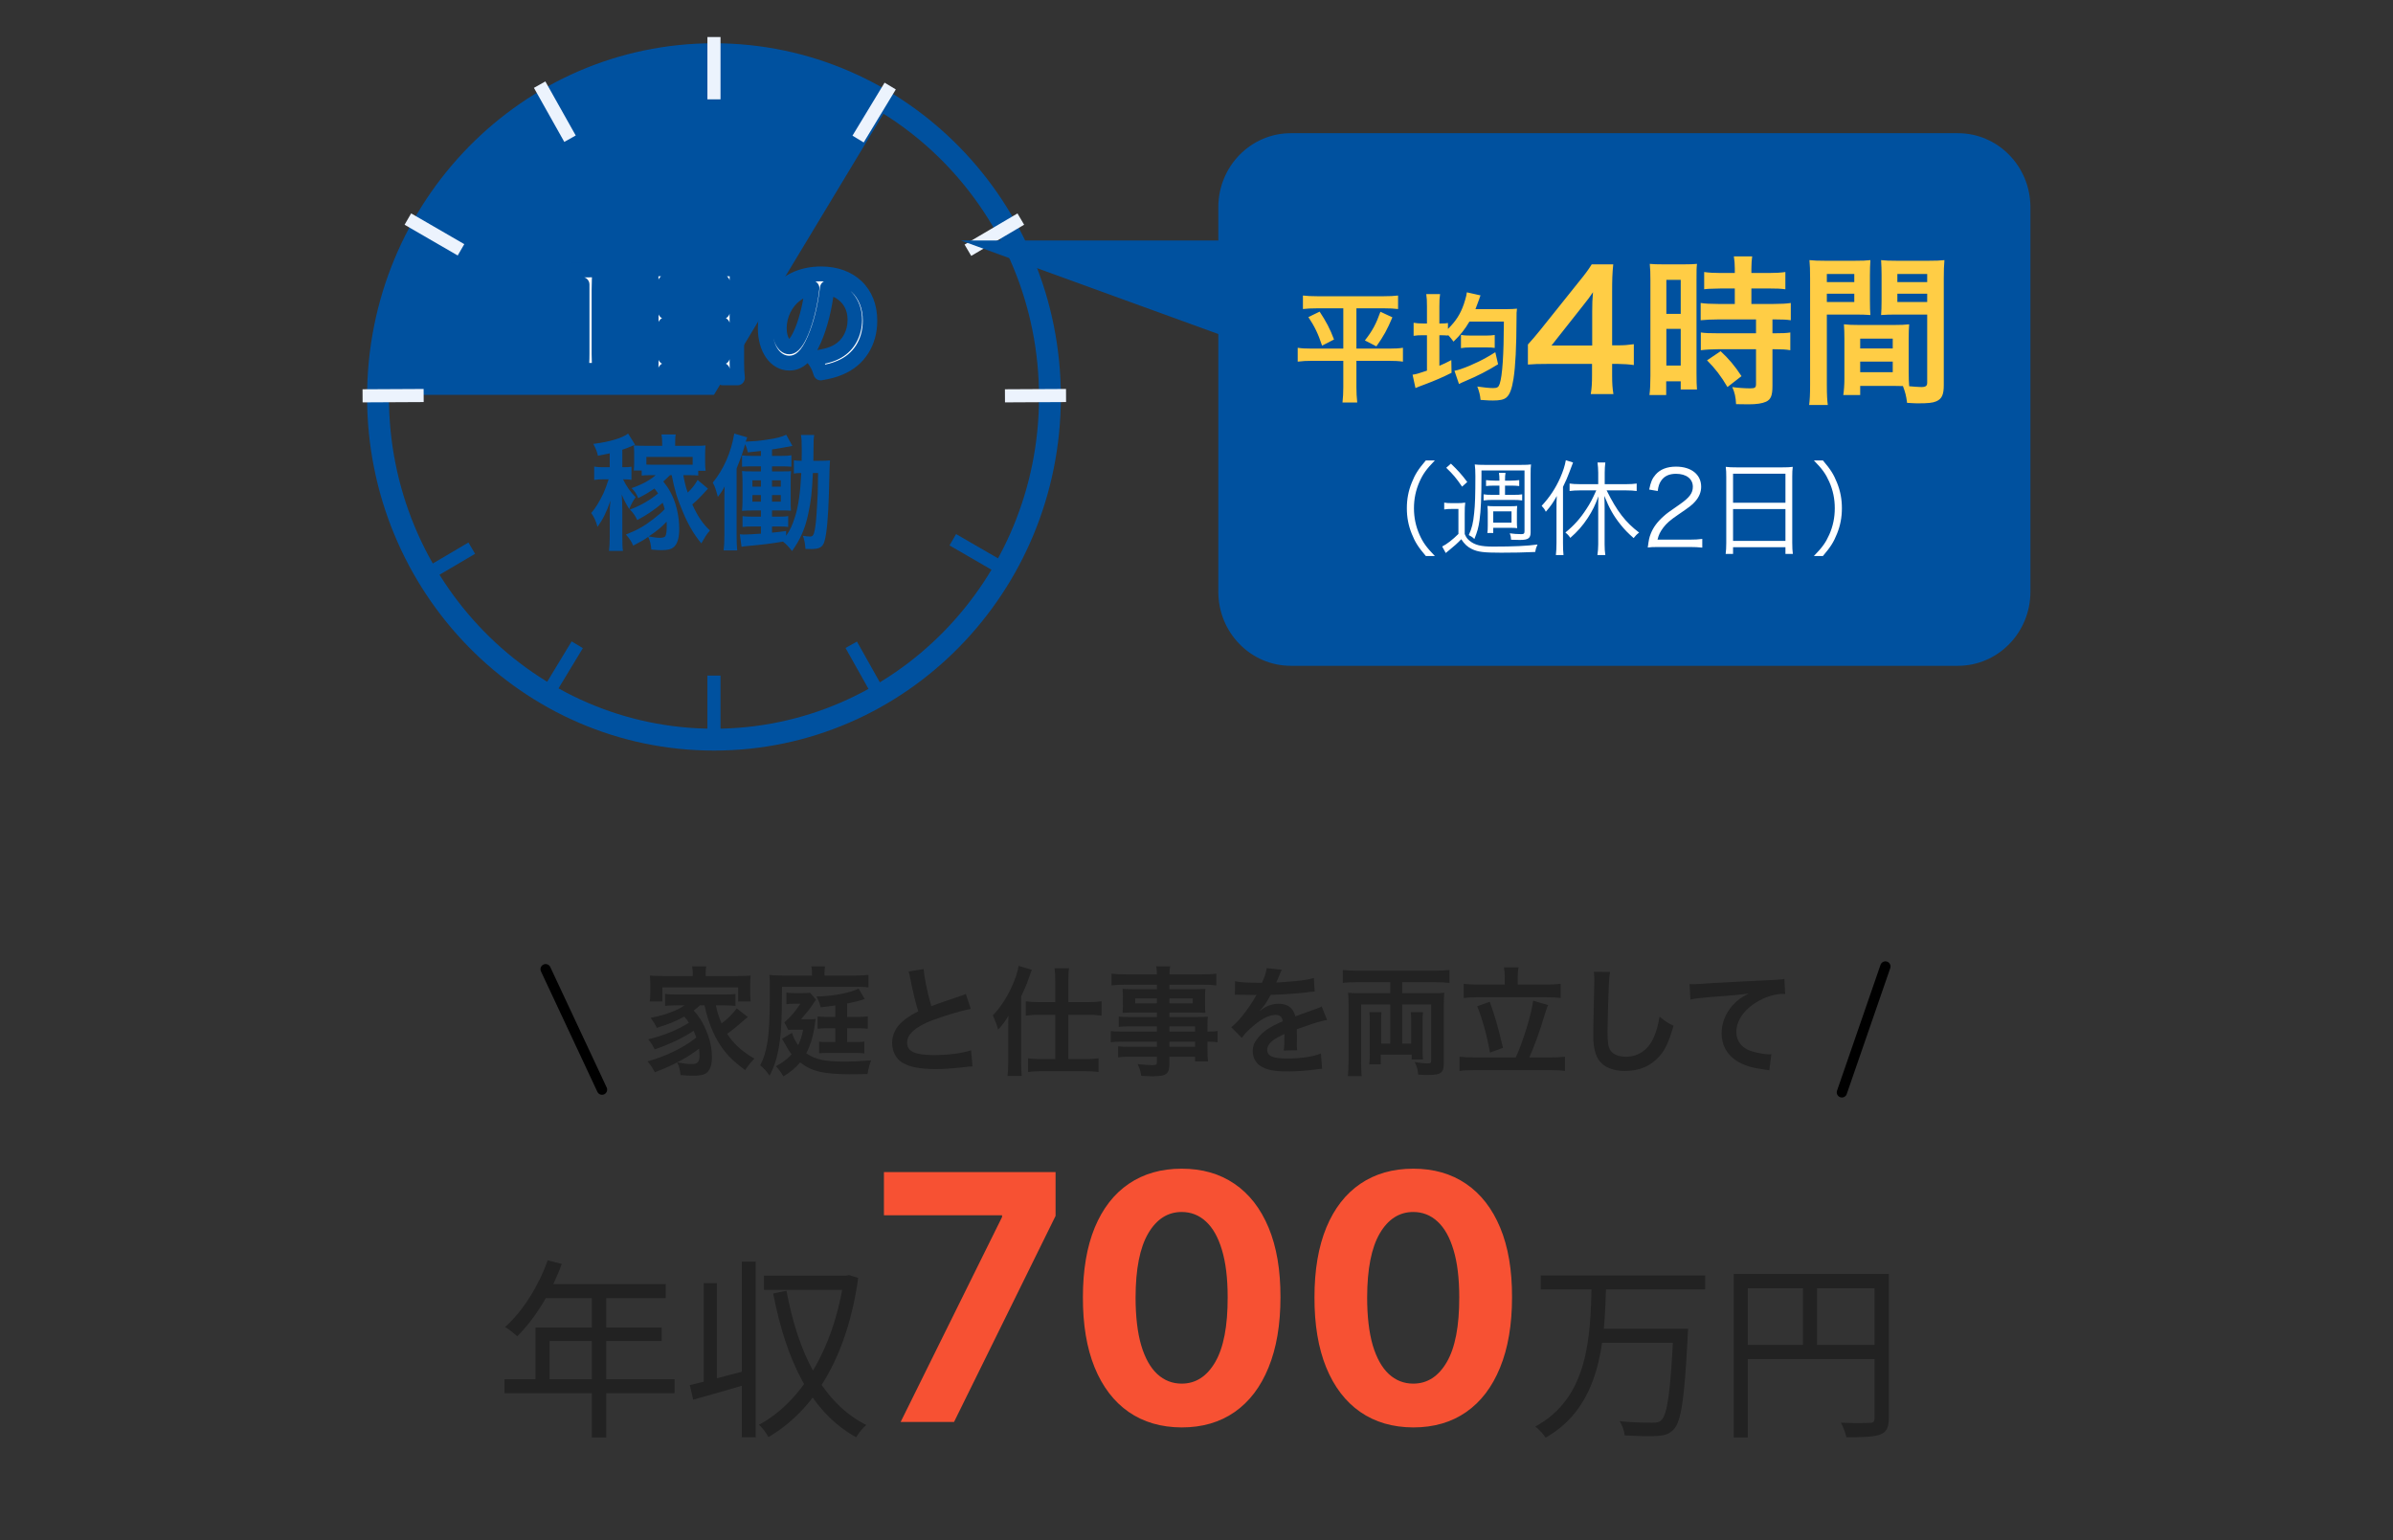 <svg width="466" height="300" viewBox="0 0 466 300" fill="none" xmlns="http://www.w3.org/2000/svg">
<rect x="0" y="0" width="466" height="300" fill="#333333" stroke="none"/>
<path d="M106.655 245.446L109.397 246.156C107.386 251.681 104.132 256.872 100.732 260.233C100.184 259.747 99.051 258.813 98.356 258.44C101.829 255.34 104.864 250.487 106.655 245.446ZM106.07 250.076H129.65V252.802H104.754L106.07 250.076ZM104.279 258.552H128.846V261.166H107.021V270.016H104.279V258.552ZM98.247 268.597H131.368V271.323H98.247V268.597ZM115.246 251.495H118.061V279.948H115.246V251.495ZM134.33 269.753C137.254 269.081 141.531 267.925 145.735 266.804L146.064 269.417C142.19 270.576 138.132 271.696 134.988 272.592L134.33 269.753ZM144.456 245.707H147.162V279.91H144.456V245.707ZM137.035 249.888H139.594V270.164H137.035V249.888ZM148.77 248.433H165.111V251.197H148.77V248.433ZM164.344 248.433H164.819L165.331 248.321L167.122 248.88C164.929 264.675 158.275 274.832 149.647 279.873C149.281 279.163 148.441 278.006 147.783 277.483C155.79 273.226 162.297 263.107 164.344 249.105V248.433ZM153.157 251.383C155.387 263.368 160.067 273.189 168.694 277.52C168.072 278.044 167.159 279.126 166.72 279.91C157.764 274.944 153.084 264.863 150.562 251.905L153.157 251.383ZM300.034 248.396H332.058V251.122H300.034V248.396ZM311.439 258.776H326.83V261.502H311.439V258.776ZM325.88 258.776H328.732C328.732 258.776 328.695 259.747 328.659 260.158C328.037 272.218 327.416 276.737 325.99 278.305C325.148 279.275 324.235 279.537 322.81 279.649C321.457 279.762 318.861 279.687 316.375 279.537C316.301 278.716 315.936 277.558 315.388 276.773C318.13 277.073 320.799 277.073 321.786 277.073C322.626 277.073 323.102 276.998 323.503 276.587C324.71 275.504 325.332 270.837 325.88 259.262V258.776ZM309.941 250.598H312.755C312.463 261.203 311.805 273.861 300.984 279.985C300.545 279.276 299.705 278.38 298.973 277.819C309.355 272.218 309.684 260.306 309.941 250.598ZM337.616 248.097H366.276V250.897H340.357V279.948H337.616V248.097ZM365.034 248.097H367.813V276.213C367.813 278.006 367.373 278.902 366.131 279.388C364.925 279.835 362.841 279.91 359.55 279.91C359.403 279.126 358.929 277.856 358.49 277.073C361.012 277.184 363.388 277.147 364.12 277.109C364.815 277.109 365.034 276.886 365.034 276.213V248.097ZM339.114 261.913H366.313V264.675H339.114V261.913ZM351.106 249.516H353.847V263.257H351.106V249.516Z" fill="#222222"/>
<path d="M175.39 276.923L195.138 237.012V236.678H172.133V228.268H205.558V236.797L185.787 276.923H175.39ZM230.115 277.992C226.114 277.976 222.672 276.971 219.787 274.975C216.919 272.98 214.709 270.089 213.158 266.303C211.623 262.519 210.864 257.965 210.879 252.643C210.879 247.337 211.646 242.815 213.181 239.078C214.733 235.34 216.941 232.497 219.811 230.549C222.694 228.586 226.13 227.603 230.115 227.603C234.1 227.603 237.527 228.586 240.395 230.549C243.28 232.513 245.497 235.364 247.048 239.101C248.598 242.824 249.366 247.337 249.351 252.643C249.351 257.981 248.576 262.542 247.025 266.328C245.49 270.113 243.287 273.003 240.419 274.999C237.55 276.994 234.116 277.992 230.115 277.992ZM230.115 269.464C232.843 269.464 235.022 268.062 236.65 265.258C238.278 262.455 239.085 258.25 239.069 252.643C239.069 248.952 238.698 245.88 237.954 243.426C237.225 240.971 236.186 239.126 234.837 237.89C233.503 236.654 231.93 236.037 230.115 236.037C227.401 236.037 225.23 237.423 223.602 240.195C221.974 242.965 221.152 247.116 221.137 252.643C221.137 256.38 221.501 259.501 222.23 262.004C222.974 264.49 224.02 266.36 225.37 267.61C226.719 268.846 228.3 269.464 230.115 269.464ZM275.21 277.992C271.209 277.976 267.766 276.971 264.883 274.975C262.013 272.98 259.805 270.089 258.253 266.303C256.718 262.519 255.958 257.965 255.974 252.643C255.974 247.337 256.742 242.815 258.277 239.078C259.827 235.34 262.037 232.497 264.905 230.549C267.79 228.586 271.225 227.603 275.21 227.603C279.195 227.603 282.622 228.586 285.491 230.549C288.375 232.513 290.593 235.364 292.144 239.101C293.694 242.824 294.461 247.337 294.446 252.643C294.446 257.981 293.67 262.542 292.12 266.328C290.585 270.113 288.383 273.003 285.514 274.999C282.646 276.994 279.21 277.992 275.21 277.992ZM275.21 269.464C277.939 269.464 280.118 268.062 281.746 265.258C283.375 262.455 284.181 258.25 284.165 252.643C284.165 248.952 283.793 245.88 283.048 243.426C282.32 240.971 281.28 239.126 279.932 237.89C278.599 236.654 277.024 236.037 275.21 236.037C272.497 236.037 270.325 237.423 268.697 240.195C267.069 242.965 266.247 247.116 266.231 252.643C266.231 256.38 266.596 259.501 267.324 262.004C268.069 264.49 269.116 266.36 270.465 267.61C271.814 268.846 273.397 269.464 275.21 269.464Z" fill="#F75133"/>
<path d="M137.193 195.785H136.312C135.838 196.223 135.612 196.408 135.092 196.8C135.996 197.815 136.47 198.508 137.08 199.731C138.12 201.831 138.639 203.838 138.639 205.869C138.639 207.392 138.3 208.385 137.6 208.938C137.103 209.331 136.357 209.492 135.024 209.492C134.414 209.492 133.488 209.446 132.539 209.377C132.403 208.269 132.268 207.785 131.884 206.908C133.013 207.115 133.962 207.231 134.753 207.231C135.838 207.231 136.222 206.792 136.222 205.546C136.222 205.085 136.177 204.669 136.131 204.231C133.646 206.1 131.251 207.392 127.523 208.823C127.003 207.877 126.687 207.392 126.1 206.7C129.647 205.731 133.217 204 135.589 202.062C135.408 201.531 135.295 201.277 135.069 200.746C133.104 202.085 130.302 203.423 127.5 204.369C127.094 203.585 126.777 203.077 126.235 202.408C129.285 201.669 132.019 200.538 134.166 199.177C133.827 198.669 133.646 198.438 133.262 197.977C131.726 198.831 130.189 199.477 127.907 200.169C127.523 199.408 127.32 199.062 126.71 198.231C128.721 197.792 129.263 197.654 130.415 197.215C131.658 196.777 132.494 196.362 133.307 195.785H131.726C130.89 195.785 130.212 195.831 129.511 195.9V193.569C130.099 193.662 130.573 193.685 131.726 193.685H140.989C142.277 193.685 142.684 193.662 143.226 193.569V195.9C142.503 195.831 141.825 195.785 140.989 195.785H139.407C139.633 196.985 139.972 198.023 140.515 199.315C141.735 198.392 142.548 197.585 143.474 196.385L145.621 198.069C145.101 198.485 144.921 198.623 144.333 199.154C143.136 200.215 142.661 200.585 141.599 201.346C142.887 203.308 144.514 204.785 146.909 206.169C146.321 206.746 145.824 207.346 145.101 208.408C143.045 206.838 142.187 206.054 141.192 204.831C139.294 202.454 138.007 199.523 137.193 195.785ZM134.911 190.085V189.6C134.911 189.069 134.866 188.677 134.776 188.215H137.532C137.442 188.677 137.419 189.023 137.419 189.577V190.085H143.678C144.762 190.085 145.485 190.062 146.186 189.992C146.118 190.477 146.095 190.869 146.095 191.608V193.408C146.095 194.1 146.118 194.538 146.186 195.046H143.746V192.3H128.992V195.046H126.529C126.597 194.538 126.642 194.123 126.642 193.408V191.608C126.642 190.938 126.597 190.477 126.551 189.992C127.229 190.062 127.93 190.085 129.037 190.085H134.911ZM162.657 198.046V195.808C161.55 195.969 161.098 196.038 159.81 196.177C159.584 195.277 159.448 194.908 158.997 194.077C162.205 194.008 165.594 193.362 167.198 192.531L168.396 194.562C167.266 194.931 166.249 195.185 164.961 195.438V198.046H167.198C167.921 198.046 168.486 198.023 168.983 197.931V200.354C168.463 200.285 168.012 200.262 167.198 200.262H164.961V202.938H166.746C167.537 202.938 167.853 202.915 168.328 202.846V205.154C167.763 205.085 167.537 205.062 166.701 205.062H161.098C160.397 205.062 160.058 205.085 159.516 205.131V202.869C160.104 202.938 160.194 202.938 161.166 202.938H162.657V200.262H160.917C160.149 200.262 159.765 200.285 159.222 200.354V197.954C159.652 198.023 160.104 198.046 160.985 198.046H162.657ZM152.286 202.315L154.229 201.138C154.455 201.946 154.884 202.8 155.427 203.562C155.901 202.592 156.127 201.877 156.398 200.538H154.817C154.139 200.538 153.89 200.538 153.506 200.585L152.738 199.108C153.981 198.023 154.817 197.077 155.856 195.485H154.478C153.845 195.485 153.597 195.508 153.145 195.577V193.292C153.574 193.385 153.935 193.408 154.658 193.408H156.217C157.076 193.408 157.483 193.385 157.754 193.338L158.906 194.7C158.635 195.046 158.635 195.046 158.274 195.6C157.596 196.615 157.596 196.615 155.992 198.508H157.641C158.228 198.508 158.522 198.485 158.838 198.438C158.816 198.623 158.816 198.623 158.748 198.992C158.748 199.015 158.725 199.223 158.68 199.523C158.386 201.692 157.799 203.631 157.008 205.131C158.793 206.354 160.623 206.746 164.329 206.746C166.068 206.746 167.492 206.677 169.638 206.515C169.299 207.392 169.119 208.062 168.938 209.169C166.52 209.215 166.498 209.215 165.775 209.215C160.42 209.215 158.115 208.685 155.811 206.908C154.975 207.923 153.823 208.892 152.557 209.631C152.105 208.846 151.721 208.338 151.111 207.646C152.467 206.908 153.235 206.308 154.161 205.338C153.664 204.692 153.642 204.669 152.874 203.308C152.602 202.846 152.444 202.546 152.286 202.315ZM158.115 189.992V189.508C158.115 188.954 158.093 188.585 158.002 188.215H160.668C160.601 188.585 160.556 188.931 160.556 189.554V189.992H166.475C167.537 189.992 168.441 189.946 169.119 189.854V192.3C168.486 192.208 167.944 192.185 167.04 192.185H152.286C152.264 199.038 152.105 201.831 151.541 204.646C151.179 206.515 150.75 207.738 149.869 209.492C149.1 208.431 148.965 208.292 148.038 207.462C148.761 206.077 149.078 205.015 149.439 202.962C149.756 201.185 149.914 198.069 149.914 194.031C149.914 193.085 149.914 192.531 149.914 191.931C149.914 190.915 149.891 190.5 149.823 189.877C150.705 189.946 151.518 189.992 152.512 189.992H158.115ZM176.936 189.208L179.873 188.723C179.964 190.269 180.642 193.592 181.365 195.946C182.833 195.392 182.833 195.392 187.216 193.915C187.623 193.777 187.736 193.731 188.075 193.569L189.046 196.477C187.081 196.869 184.121 197.746 181.59 198.692C178.292 199.938 176.642 201.415 176.642 203.077C176.642 204.762 178.179 205.477 181.816 205.477C184.641 205.477 187.42 205.131 189.114 204.531L189.363 207.692C188.866 207.692 188.753 207.715 187.533 207.854C185.093 208.108 183.827 208.2 182.246 208.2C179.105 208.2 177.139 207.808 175.693 206.931C174.451 206.169 173.728 204.738 173.728 203.077C173.728 201.531 174.451 200.054 175.739 198.946C176.62 198.185 177.343 197.723 178.811 196.962C178.247 195.092 177.862 193.546 177.298 190.708C177.072 189.6 177.049 189.554 176.936 189.208ZM205.495 195.162V191.031C205.495 189.946 205.45 189.231 205.359 188.562H208.184C208.071 189.277 208.048 189.9 208.048 191.054V195.162H211.934C212.996 195.162 213.764 195.115 214.51 195V197.792C213.651 197.677 212.748 197.631 211.957 197.631H208.048V206.262H211.369C212.386 206.262 213.154 206.215 213.922 206.1V208.777C213.199 208.662 212.318 208.615 211.347 208.615H202.761C201.789 208.615 200.886 208.662 200.208 208.777V206.1C200.931 206.215 201.744 206.262 202.738 206.262H205.495V197.631H202.332C201.541 197.631 200.615 197.677 199.756 197.792V195C200.502 195.115 201.315 195.162 202.399 195.162H205.495ZM196.344 206.838V200.4C196.344 199.246 196.344 199.015 196.39 197.815C195.667 198.992 195.35 199.431 194.379 200.538C194.085 199.5 194.04 199.362 193.339 197.746C194.74 196.292 195.892 194.562 196.887 192.462C197.7 190.731 198.197 189.277 198.355 188.1L200.931 188.862C200.75 189.346 200.75 189.346 200.23 190.8C199.869 191.838 199.688 192.254 198.852 194.054V206.862C198.852 207.854 198.875 208.615 198.965 209.538H196.209C196.299 208.615 196.344 207.923 196.344 206.838ZM225.287 200.908V199.892H219.932C219.119 199.892 218.464 199.915 217.854 199.985V197.977C218.396 198.046 218.983 198.069 219.978 198.069H225.287V197.192H220.497C219.684 197.192 219.119 197.215 218.599 197.262C218.645 196.777 218.667 196.292 218.667 195.715V194.192C218.667 193.546 218.645 193.131 218.599 192.577C219.187 192.623 219.661 192.646 220.52 192.646H225.287V191.769H219.096C217.989 191.769 217.244 191.815 216.453 191.908V189.623C217.153 189.715 217.922 189.762 219.232 189.762H225.287C225.265 188.954 225.242 188.7 225.152 188.192H227.885C227.772 188.7 227.75 188.931 227.727 189.762H234.076C235.387 189.762 236.132 189.715 236.855 189.623V191.908C236.087 191.815 235.296 191.769 234.212 191.769H227.727V192.646H232.834C233.692 192.646 234.189 192.623 234.731 192.577C234.686 193.085 234.664 193.477 234.664 194.192V195.715C234.664 196.408 234.686 196.754 234.731 197.262C234.234 197.215 233.647 197.192 232.924 197.192H227.727V198.069H232.788C234.121 198.069 234.573 198.046 235.206 198C235.138 198.577 235.138 198.9 235.138 200.1V200.908C236.11 200.908 236.652 200.862 237.104 200.792V202.985C236.562 202.915 236.132 202.869 235.138 202.869V204.208C235.138 205.408 235.161 206.031 235.251 206.7H232.721V205.8H227.727V207.092C227.727 209.169 227.162 209.608 224.406 209.608C223.864 209.608 222.96 209.562 222.237 209.515C222.101 208.592 221.966 208.131 221.537 207.231C222.757 207.369 223.593 207.438 224.406 207.438C225.106 207.438 225.287 207.323 225.287 206.908V205.8H219.978C218.961 205.8 218.419 205.823 217.741 205.915V203.769C218.351 203.838 218.735 203.862 219.887 203.862H225.287V202.869H218.803C217.515 202.869 216.905 202.892 216.317 202.985V200.792C216.905 200.885 217.47 200.908 218.758 200.908H225.287ZM227.727 200.908H232.721V199.892H227.727V200.908ZM227.727 202.869V203.862H232.721V202.869H227.727ZM225.287 194.446H221.062V195.392H225.287V194.446ZM227.727 194.446V195.392H232.269V194.446H227.727ZM240.47 193.731L240.515 191.1C241.442 191.308 242.888 191.4 245.757 191.4C246.367 190.015 246.571 189.323 246.661 188.538L249.621 188.862C249.485 189.092 249.485 189.092 248.717 190.938C248.604 191.192 248.559 191.262 248.514 191.354C248.694 191.331 248.694 191.331 249.937 191.262C252.558 191.1 254.614 190.846 255.857 190.477L256.015 193.108C255.382 193.154 255.382 193.154 254.23 193.292C252.581 193.5 249.711 193.685 247.429 193.754C246.774 195.069 246.141 195.992 245.351 196.823L245.373 196.869C245.531 196.754 245.531 196.754 245.825 196.523C246.661 195.877 247.858 195.485 249.011 195.485C250.773 195.485 251.88 196.338 252.242 197.931C253.981 197.285 255.134 196.869 255.699 196.685C256.919 196.246 257.009 196.223 257.371 195.992L258.432 198.646C257.8 198.738 257.122 198.923 255.925 199.269C255.608 199.362 254.479 199.754 252.535 200.446V200.7C252.558 201.3 252.558 201.3 252.558 201.623C252.558 201.854 252.558 202.246 252.558 202.546C252.535 202.938 252.535 203.146 252.535 203.308C252.535 203.815 252.558 204.138 252.603 204.531L249.982 204.6C250.073 204.185 250.118 203.008 250.118 201.923C250.118 201.6 250.118 201.6 250.118 201.369C249.011 201.9 248.423 202.223 247.949 202.569C247.158 203.169 246.774 203.792 246.774 204.462C246.774 205.662 247.858 206.146 250.592 206.146C253.304 206.146 255.631 205.8 257.235 205.177L257.461 208.154C257.077 208.154 256.964 208.177 256.422 208.246C254.795 208.5 252.626 208.662 250.638 208.662C248.243 208.662 246.751 208.385 245.599 207.692C244.56 207.092 243.95 205.985 243.95 204.715C243.95 203.769 244.221 203.031 244.944 202.154C245.961 200.862 247.248 199.985 249.802 198.9C249.689 198.046 249.237 197.654 248.423 197.654C247.113 197.654 245.531 198.462 243.792 200.031C242.843 200.838 242.323 201.415 241.826 202.131L239.77 200.054C240.357 199.592 241.013 198.946 241.803 198C242.684 196.938 244.063 194.931 244.515 194.054C244.605 193.869 244.605 193.869 244.695 193.754C244.605 193.754 244.311 193.777 244.311 193.777C243.95 193.777 241.961 193.731 241.464 193.731C241.035 193.708 241.035 193.708 240.832 193.708C240.764 193.708 240.628 193.708 240.47 193.731ZM270.724 191.285H264.262C263.132 191.285 262.07 191.331 261.483 191.423V188.908C262.319 189 263.2 189.046 264.284 189.046H279.422C280.484 189.046 281.365 189 282.269 188.908V191.423C281.365 191.331 280.597 191.285 279.49 191.285H273.051V193.431H279.038C279.942 193.431 280.597 193.408 281.252 193.338C281.185 193.962 281.162 194.515 281.162 195.623V206.954C281.162 208.131 281.004 208.592 280.529 208.938C280.123 209.238 279.4 209.354 277.931 209.354C277.502 209.354 277.411 209.354 276.169 209.285C276.101 208.385 275.92 207.669 275.491 206.838C276.462 207 277.321 207.092 277.999 207.092C278.609 207.092 278.699 207.023 278.699 206.515V195.623H273.051V203.238H274.813V198.854C274.813 198.162 274.79 197.654 274.723 197.123H277.118C277.05 197.631 277.027 198.069 277.027 198.808V204.554C277.027 205.385 277.05 205.846 277.118 206.331H274.903V205.385H268.871V207.277H266.634C266.724 206.7 266.747 206.031 266.747 205.223V198.808C266.747 198.115 266.724 197.631 266.657 197.123H269.029C268.984 197.631 268.961 198.092 268.961 198.808V203.238H270.724V195.623H265.052V206.885C265.052 207.808 265.098 208.823 265.165 209.585H262.477C262.567 208.708 262.612 207.6 262.612 206.631V195.646C262.612 194.723 262.59 194.077 262.522 193.338C263.132 193.408 263.742 193.431 264.601 193.431H270.724V191.285ZM293.024 191.746V190.2C293.024 189.531 292.979 189.046 292.866 188.4H295.712C295.6 188.954 295.554 189.531 295.554 190.177V191.746H300.999C302.22 191.746 303.214 191.7 303.914 191.585V194.354C303.168 194.262 302.174 194.215 300.999 194.215H287.872C286.743 194.215 285.749 194.262 285.026 194.354V191.585C285.703 191.7 286.652 191.746 287.872 191.746H293.024ZM287.149 205.938H295.17C296.548 203.008 298.288 197.285 298.559 194.885L301.474 195.738C301.225 196.223 301.203 196.362 300.706 197.954C299.892 200.723 298.695 203.977 297.814 205.938H301.881C303.033 205.938 303.982 205.892 304.75 205.8V208.569C303.959 208.454 303.078 208.408 301.881 208.408H287.149C285.952 208.408 284.958 208.454 284.212 208.569V205.8C285.003 205.892 285.929 205.938 287.149 205.938ZM287.669 195.969L290.109 195.092C291.103 197.862 291.646 199.708 292.685 204.069L290.154 204.992C289.567 201.715 288.754 198.715 287.669 195.969ZM310.376 189.254L313.539 189.3C313.404 189.969 313.358 190.638 313.268 192.415C313.178 194.562 313.042 199.246 313.042 200.885C313.042 203.077 313.178 203.908 313.629 204.6C314.149 205.362 315.234 205.8 316.657 205.8C319.097 205.8 321.063 204.392 322.125 201.854C322.622 200.654 322.916 199.569 323.164 197.977C324.384 198.992 324.791 199.246 325.898 199.754C324.994 202.869 324.316 204.369 323.209 205.638C321.515 207.6 319.278 208.569 316.431 208.569C314.872 208.569 313.426 208.2 312.477 207.554C310.918 206.492 310.263 204.715 310.263 201.623C310.263 200.423 310.308 198.115 310.444 192.323C310.466 191.631 310.466 191.146 310.466 190.823C310.466 190.177 310.444 189.854 310.376 189.254ZM329.178 194.654L329.02 191.654C329.517 191.677 329.766 191.677 329.879 191.677C330.285 191.677 330.285 191.677 333.607 191.446C334.872 191.377 338.623 191.169 344.881 190.869C346.734 190.777 347.073 190.754 347.479 190.638L347.638 193.592C347.389 193.569 347.389 193.569 347.163 193.569C345.807 193.569 344.136 194.031 342.69 194.815C339.82 196.338 338.126 198.646 338.126 200.977C338.126 202.777 339.233 204.162 341.131 204.738C342.238 205.085 343.684 205.338 344.497 205.338C344.52 205.338 344.723 205.338 344.949 205.315L344.542 208.454C344.271 208.385 344.158 208.362 343.774 208.315C341.289 207.992 339.865 207.577 338.487 206.792C336.408 205.592 335.256 203.631 335.256 201.231C335.256 199.269 336.024 197.331 337.403 195.785C338.261 194.838 339.074 194.238 340.543 193.477C338.713 193.754 337.832 193.823 332.929 194.192C331.415 194.308 330.059 194.469 329.178 194.654Z" fill="#222222"/>
<path d="M367.151 188.221L358.679 212.74" stroke="black" stroke-width="2" stroke-linecap="round"/>
<path d="M106.251 188.752L117.235 212.21" stroke="black" stroke-width="2" stroke-linecap="round"/>
<path d="M73.279 76.891C73.279 65.044 76.392 53.411 82.296 43.189C88.201 32.967 96.685 24.525 106.875 18.731C117.064 12.937 128.593 10 140.273 10.223C151.954 10.446 163.364 13.821 173.332 20L139.034 76.891H73.279Z" fill="#00519F"/>
<path d="M204.458 77.3C204.458 114.16 175.169 144.047 139.034 144.047C102.899 144.047 73.611 114.16 73.611 77.3C73.611 40.44 102.899 10.553 139.034 10.553C175.169 10.553 204.458 40.44 204.458 77.3Z" stroke="#00519F" stroke-width="4.255"/>
<path d="M139.034 7.212V19.347" stroke="#ECF3FD" stroke-width="2.553"/>
<path d="M139.034 131.57V143.706" stroke="#00519F" stroke-width="2.553"/>
<path d="M173.352 16.757L167.099 27.081" stroke="#ECF3FD" stroke-width="2.553"/>
<path d="M112.409 125.571L106.157 135.895" stroke="#00519F" stroke-width="2.553"/>
<path d="M198.786 42.665L188.483 48.733" stroke="#ECF3FD" stroke-width="2.553"/>
<path d="M91.867 106.753L81.565 112.822" stroke="#00519F" stroke-width="2.553"/>
<path d="M207.596 77.027L195.7 77.088" stroke="#ECF3FD" stroke-width="2.553"/>
<path d="M82.501 77.027L70.606 77.088" stroke="#ECF3FD" stroke-width="2.553"/>
<path d="M89.773 48.653L79.426 42.664" stroke="#ECF3FD" stroke-width="2.553"/>
<path d="M195.89 111.105L185.543 105.117" stroke="#00519F" stroke-width="2.553"/>
<path d="M111.002 27.013L105.087 16.484" stroke="#ECF3FD" stroke-width="2.553"/>
<path d="M171.679 136.1L165.765 125.57" stroke="#00519F" stroke-width="2.553"/>
<path d="M130.802 92.54H130.465C129.816 93.179 129.72 93.277 129.167 93.768C129.84 94.627 130.153 95.093 130.513 95.756C131.619 97.72 132.268 100.396 132.268 102.974C132.268 104.815 131.907 105.969 131.162 106.582C130.681 106.975 129.984 107.147 128.783 107.147C128.254 107.147 127.821 107.122 126.836 107.024C126.74 105.919 126.595 105.355 126.235 104.545C125.322 105.183 125.25 105.232 123.303 106.263C122.942 105.404 122.606 104.913 121.885 104.103C124.216 103.17 125.394 102.507 127.268 101.059C128.278 100.273 128.735 99.88 129.432 99.168C129.287 98.604 129.215 98.334 129.047 97.916C127.581 99.193 125.899 100.347 124.096 101.28C123.663 100.396 123.327 99.905 122.678 99.242C124.793 98.432 126.499 97.45 128.158 96.1C127.869 95.683 127.773 95.535 127.437 95.142C126.379 95.879 125.706 96.272 124.288 97.008C123.832 96.002 123.615 95.683 122.99 95.069C124.985 94.382 126.62 93.498 127.677 92.54H126.62C125.85 92.54 125.466 92.565 124.961 92.614V91.632H123.423C123.471 91.166 123.495 90.773 123.495 90.036V88.343C123.495 87.557 123.471 87.213 123.423 86.747C123.976 86.796 124.36 86.82 125.49 86.82H128.951V86.305C128.951 85.618 128.903 85.102 128.807 84.611H131.595C131.499 85.028 131.475 85.544 131.475 86.305V86.82H135.272C136.522 86.82 136.858 86.82 137.387 86.747C137.339 87.238 137.315 87.704 137.315 88.392V90.135C137.315 90.724 137.339 91.166 137.411 91.681H135.969V92.614C135.44 92.565 135.104 92.54 134.263 92.54H133.061C133.421 94.382 133.518 94.75 133.926 95.928C134.815 95.069 135.32 94.406 135.849 93.473L137.868 95.167C136.258 96.934 135.801 97.401 134.815 98.236C135.849 100.519 136.81 101.967 138.253 103.317C137.844 103.784 137.627 104.054 137.387 104.446C137.315 104.545 137.147 104.839 136.906 105.257C136.834 105.379 136.714 105.576 136.57 105.821C135.152 104.103 134.07 102.286 133.013 99.782C131.859 97.082 131.402 95.56 130.802 92.54ZM134.888 90.503V88.981H125.874V90.478C126.283 90.503 126.403 90.503 126.86 90.503H134.07C134.287 90.503 134.383 90.503 134.888 90.503ZM129.816 101.599C128.735 102.728 128.062 103.293 126.331 104.471C127.389 104.667 127.917 104.741 128.518 104.741C129.023 104.741 129.432 104.618 129.552 104.446C129.744 104.127 129.84 103.538 129.84 102.433C129.84 102.09 129.84 101.918 129.816 101.599ZM118.736 90.994V88.293C117.943 88.465 117.558 88.539 116.429 88.76C116.333 88.146 116.044 87.385 115.539 86.452C118.712 86.059 121.212 85.298 122.317 84.439L123.663 86.6C123.495 86.673 123.495 86.673 123.158 86.82C122.437 87.14 122.029 87.311 121.188 87.581V90.994H121.404C122.173 90.994 122.534 90.969 122.966 90.896V93.449C122.485 93.375 122.125 93.35 121.332 93.35C121.981 94.701 122.726 95.756 123.783 96.836C123.279 97.524 122.918 98.187 122.534 99.144C121.813 97.966 121.5 97.352 121.067 96.296C121.14 97.327 121.188 98.137 121.188 99.291V104.397C121.188 105.821 121.212 106.607 121.308 107.294H118.592C118.688 106.484 118.736 105.674 118.736 104.422V100.298C118.76 99.046 118.76 98.997 118.76 98.874C118.76 98.776 118.784 98.555 118.808 98.236C118.832 98.064 118.856 97.818 118.88 97.499C118.087 99.782 117.39 101.182 116.357 102.605C116.02 101.402 115.708 100.74 115.131 99.905C115.9 99.046 116.645 97.867 117.486 96.124C117.823 95.363 118.135 94.553 118.52 93.35H117.51C116.789 93.35 116.357 93.375 115.708 93.473V90.871C116.309 90.969 116.669 90.994 117.582 90.994H118.736ZM159.307 92.123H158.297C158.105 96.075 157.937 97.524 157.409 99.979C156.807 102.9 155.894 105.011 154.236 107.319C153.586 106.484 153.178 106.042 152.481 105.477C149.957 105.895 148.563 106.067 145.558 106.337C145.078 106.386 144.79 106.41 144.406 106.484L144.069 104.054C144.357 104.078 144.55 104.103 144.766 104.103C145.534 104.103 146.762 104.029 148.179 103.931V102.532H146.448C145.534 102.532 145.126 102.556 144.598 102.63V100.519C145.078 100.592 145.51 100.617 146.448 100.617H148.179V99.414H146.712C145.728 99.414 145.246 99.439 144.502 99.488C144.574 98.555 144.598 98.088 144.598 96.959V94.21C144.598 93.08 144.574 92.712 144.502 91.73C145.054 91.804 145.366 91.804 146.688 91.804H148.179V90.822H146.352C145.51 90.822 145.054 90.847 144.502 90.896V88.686C144.982 88.76 145.39 88.784 146.352 88.784H148.179V87.827C147.218 87.925 146.858 87.974 145.632 88.097C145.462 87.336 145.39 87.115 145.102 86.501C144.574 88.343 144.43 88.76 143.444 91.239V104.25C143.444 105.576 143.468 106.189 143.564 107.196H140.92C141.016 106.288 141.065 105.404 141.065 104.127V97.622C141.065 96.517 141.065 95.756 141.113 94.725C140.68 95.56 140.464 95.903 139.791 96.763C139.358 95.192 139.286 94.921 138.805 93.989C140.92 91.411 142.387 88.072 142.987 84.439L145.51 85.176C145.39 85.495 145.366 85.519 145.222 86.01C146.954 85.937 147.77 85.863 149.237 85.642C151.207 85.372 152.289 85.077 153.106 84.66L154.308 86.845C152.121 87.262 151.736 87.311 150.343 87.532V88.784H152.241C153.106 88.784 153.538 88.76 154.116 88.662V90.896C153.538 90.847 153.082 90.822 152.241 90.822H150.343V91.804H152.193C153.37 91.804 153.61 91.804 154.044 91.755C153.972 92.491 153.972 92.589 153.972 94.038V97.057C153.972 98.334 153.972 98.727 154.02 99.463C153.274 99.414 153.058 99.414 152.097 99.414H150.343V100.617H151.784C152.625 100.617 153.01 100.592 153.49 100.519V102.63C153.082 102.556 152.601 102.532 151.88 102.532H150.343V103.735C151.399 103.636 151.808 103.587 153.082 103.415V104.348C153.828 103.317 154.308 102.286 154.836 100.592C155.462 98.653 155.87 95.83 156.038 92.123C155.342 92.123 155.078 92.147 154.596 92.221V89.644C155.053 89.717 155.366 89.742 156.11 89.742C156.11 88.956 156.134 88.367 156.134 87.729C156.134 85.986 156.086 85.372 155.966 84.709H158.563C158.441 85.298 158.417 85.863 158.417 87.557C158.417 87.876 158.417 87.925 158.393 89.742H159.475C160.485 89.742 160.966 89.717 161.638 89.668C161.566 90.355 161.518 91.779 161.422 96.026C161.302 100.519 160.99 104.005 160.557 105.404C160.22 106.558 159.595 106.926 157.985 106.926C157.697 106.926 157.457 106.926 156.855 106.901C156.759 105.772 156.639 105.085 156.351 104.348C156.783 104.422 157.481 104.496 157.697 104.496C158.297 104.496 158.465 104.226 158.683 103.096C158.851 102.09 158.971 101.034 159.091 98.776C159.259 96.149 159.259 96.149 159.307 92.123ZM148.179 93.547H146.52V94.774H148.179V93.547ZM148.179 96.419H146.52V97.696H148.179V96.419ZM150.343 97.696H152.049V96.419H150.343V97.696ZM150.343 94.774H152.049V93.547H150.343V94.774Z" fill="#00519F"/>
<path d="M116.814 72.12H113.185C113.329 71.163 113.377 70.205 113.377 68.929V55.402H112.223C111.334 55.402 110.637 55.452 109.748 55.55V52.432C110.493 52.555 111.021 52.579 112.151 52.579H114.362C115.588 52.579 115.949 52.555 116.814 52.457C116.67 53.905 116.622 55.034 116.622 56.507V68.929C116.622 70.23 116.67 71.114 116.814 72.12ZM126.834 70.623V54.887C126.834 53.929 126.786 53.07 126.714 52.26C127.483 52.358 128.276 52.383 129.382 52.383H141.015C142.144 52.383 142.89 52.358 143.611 52.26C143.515 53.193 143.491 53.905 143.491 54.764V70.623C143.491 71.899 143.539 72.709 143.635 73.593H140.727V72.12H129.55V73.593H126.69C126.786 72.758 126.834 71.776 126.834 70.623ZM129.55 54.985V60.68H140.727V54.985H129.55ZM129.55 63.258V69.542H140.727V63.258H129.55ZM161.085 56.09C160.627 59.944 159.786 63.332 158.584 66.106C157.214 69.272 155.676 70.721 153.705 70.721C150.966 70.721 148.994 67.873 148.994 63.921C148.994 61.221 149.932 58.692 151.638 56.777C153.657 54.519 156.494 53.34 159.907 53.34C165.674 53.34 169.425 56.924 169.425 62.448C169.425 66.695 167.261 70.083 163.584 71.605C162.431 72.096 161.493 72.341 159.81 72.636C159.402 71.335 159.113 70.794 158.344 69.763C160.555 69.469 161.997 69.076 163.127 68.413C165.218 67.235 166.468 64.903 166.468 62.276C166.468 59.919 165.434 58.005 163.512 56.826C162.767 56.384 162.141 56.188 161.085 56.09ZM158.152 56.114C156.902 56.262 156.036 56.605 155.051 57.317C153.033 58.79 151.783 61.319 151.783 63.945C151.783 65.958 152.623 67.554 153.681 67.554C154.475 67.554 155.292 66.523 156.157 64.412C157.07 62.202 157.864 58.888 158.152 56.114Z" fill="white"/>
<mask id="mask0_45_3" style="mask-type:luminance" maskUnits="userSpaceOnUse" x="108" y="50" width="64" height="27">
<path d="M171.824 50.191H108.278V76.153H171.824V50.191Z" fill="white"/>
<path d="M116.814 72.12H113.185C113.329 71.163 113.377 70.205 113.377 68.929V55.403H112.223C111.334 55.403 110.637 55.452 109.748 55.55V52.432C110.493 52.555 111.021 52.579 112.151 52.579H114.362C115.588 52.579 115.949 52.555 116.814 52.457C116.67 53.905 116.622 55.034 116.622 56.507V68.929C116.622 70.23 116.67 71.114 116.814 72.12ZM126.834 70.623V54.887C126.834 53.93 126.786 53.07 126.714 52.26C127.483 52.358 128.276 52.383 129.382 52.383H141.015C142.144 52.383 142.89 52.358 143.611 52.26C143.515 53.193 143.491 53.905 143.491 54.764V70.623C143.491 71.899 143.539 72.709 143.635 73.593H140.727V72.12H129.55V73.593H126.69C126.786 72.758 126.834 71.777 126.834 70.623ZM129.55 54.985V60.68H140.727V54.985H129.55ZM129.55 63.258V69.543H140.727V63.258H129.55ZM161.085 56.09C160.627 59.944 159.786 63.332 158.584 66.106C157.214 69.273 155.676 70.721 153.705 70.721C150.966 70.721 148.994 67.873 148.994 63.921C148.994 61.221 149.932 58.692 151.638 56.777C153.657 54.519 156.494 53.34 159.907 53.34C165.674 53.34 169.425 56.925 169.425 62.448C169.425 66.695 167.261 70.083 163.584 71.605C162.431 72.096 161.493 72.341 159.81 72.636C159.402 71.335 159.113 70.795 158.344 69.763C160.555 69.469 161.997 69.076 163.127 68.413C165.218 67.235 166.468 64.903 166.468 62.276C166.468 59.919 165.434 58.005 163.512 56.826C162.767 56.385 162.141 56.188 161.085 56.09ZM158.152 56.114C156.902 56.262 156.036 56.605 155.051 57.317C153.033 58.79 151.783 61.319 151.783 63.946C151.783 65.958 152.623 67.554 153.681 67.554C154.475 67.554 155.292 66.523 156.157 64.412C157.07 62.203 157.864 58.888 158.152 56.114Z" fill="black"/>
</mask>
<g mask="url(#mask0_45_3)">
<path d="M116.814 72.12V73.562C117.224 73.562 117.614 73.38 117.882 73.063C118.15 72.746 118.27 72.326 118.211 71.911L116.814 72.12ZM113.185 72.12L111.789 71.901C111.726 72.317 111.845 72.74 112.113 73.059C112.381 73.379 112.773 73.562 113.185 73.562V72.12ZM113.377 55.402H114.789C114.789 54.606 114.157 53.96 113.377 53.96V55.402ZM109.748 55.55H108.335C108.335 55.959 108.506 56.349 108.804 56.623C109.103 56.897 109.501 57.028 109.899 56.984L109.748 55.55ZM109.748 52.432L109.972 51.008C109.564 50.941 109.147 51.06 108.832 51.334C108.517 51.608 108.335 52.009 108.335 52.432H109.748ZM116.814 52.457L118.219 52.603C118.262 52.169 118.111 51.739 117.808 51.432C117.505 51.125 117.082 50.975 116.658 51.023L116.814 52.457ZM116.814 70.678H113.185V73.562H116.814V70.678ZM114.58 72.339C114.74 71.28 114.789 70.242 114.789 68.929H111.965C111.965 70.169 111.918 71.045 111.789 71.901L114.58 72.339ZM114.789 68.929V55.402H111.965V68.929H114.789ZM113.377 53.96H112.223V56.845H113.377V53.96ZM112.223 53.96C111.271 53.96 110.522 54.014 109.596 54.116L109.899 56.984C110.752 56.89 111.396 56.845 112.223 56.845V53.96ZM111.16 55.55V52.432H108.335V55.55H111.16ZM109.523 53.856C110.378 53.997 110.995 54.022 112.151 54.022V51.137C111.048 51.137 110.607 51.113 109.972 51.008L109.523 53.856ZM112.151 54.022H114.362V51.137H112.151V54.022ZM114.362 54.022C115.632 54.022 116.045 53.995 116.97 53.89L116.658 51.023C115.852 51.115 115.544 51.137 114.362 51.137V54.022ZM115.409 52.311C115.259 53.814 115.21 54.992 115.21 56.507H118.034C118.034 55.076 118.08 53.996 118.219 52.603L115.409 52.311ZM115.21 56.507V68.929H118.034V56.507H115.21ZM115.21 68.929C115.21 70.274 115.259 71.232 115.417 72.329L118.211 71.911C118.08 70.996 118.034 70.186 118.034 68.929H115.21ZM126.714 52.26L126.889 50.829C126.465 50.775 126.04 50.92 125.733 51.223C125.425 51.527 125.269 51.956 125.308 52.391L126.714 52.26ZM143.611 52.26L145.015 52.411C145.06 51.971 144.906 51.535 144.595 51.226C144.285 50.918 143.853 50.772 143.423 50.831L143.611 52.26ZM143.635 73.593V75.035C144.036 75.035 144.419 74.861 144.687 74.555C144.956 74.249 145.083 73.842 145.039 73.434L143.635 73.593ZM140.727 73.593H139.314C139.314 74.39 139.947 75.035 140.727 75.035V73.593ZM140.727 72.12H142.138C142.138 71.324 141.506 70.678 140.727 70.678V72.12ZM129.55 72.12V70.678C128.77 70.678 128.138 71.324 128.138 72.12H129.55ZM129.55 73.593V75.035C130.33 75.035 130.962 74.39 130.962 73.593H129.55ZM126.69 73.593L125.288 73.425C125.241 73.834 125.367 74.244 125.635 74.552C125.903 74.859 126.287 75.035 126.69 75.035V73.593ZM129.55 54.985V53.543C128.77 53.543 128.138 54.189 128.138 54.985H129.55ZM129.55 60.68H128.138C128.138 61.477 128.77 62.123 129.55 62.123V60.68ZM140.727 60.68V62.123C141.506 62.123 142.138 61.477 142.138 60.68H140.727ZM140.727 54.985H142.138C142.138 54.189 141.506 53.543 140.727 53.543V54.985ZM129.55 63.258V61.816C128.77 61.816 128.138 62.462 128.138 63.258H129.55ZM129.55 69.543H128.138C128.138 70.339 128.77 70.985 129.55 70.985V69.543ZM140.727 69.543V70.985C141.506 70.985 142.138 70.339 142.138 69.543H140.727ZM140.727 63.258H142.138C142.138 62.462 141.506 61.816 140.727 61.816V63.258ZM128.246 70.623V54.887H125.422V70.623H128.246ZM128.246 54.887C128.246 53.879 128.196 52.975 128.121 52.13L125.308 52.391C125.377 53.165 125.422 53.98 125.422 54.887H128.246ZM126.539 53.691C127.398 53.801 128.263 53.825 129.382 53.825V50.941C128.29 50.941 127.568 50.916 126.889 50.829L126.539 53.691ZM129.382 53.825H141.015V50.941H129.382V53.825ZM141.015 53.825C142.155 53.825 142.979 53.801 143.798 53.69L143.423 50.831C142.801 50.916 142.134 50.941 141.015 50.941V53.825ZM142.206 52.109C142.104 53.104 142.079 53.868 142.079 54.764H144.903C144.903 53.942 144.926 53.282 145.015 52.411L142.206 52.109ZM142.079 54.764V70.623H144.903V54.764H142.079ZM142.079 70.623C142.079 71.946 142.128 72.809 142.232 73.752L145.039 73.434C144.949 72.609 144.903 71.853 144.903 70.623H142.079ZM143.635 72.151H140.727V75.035H143.635V72.151ZM142.138 73.593V72.12H139.314V73.593H142.138ZM140.727 70.678H129.55V73.562H140.727V70.678ZM128.138 72.12V73.593H130.962V72.12H128.138ZM129.55 72.151H126.69V75.035H129.55V72.151ZM128.093 73.761C128.197 72.855 128.246 71.814 128.246 70.623H125.422C125.422 71.739 125.376 72.662 125.288 73.425L128.093 73.761ZM128.138 54.985V60.68H130.962V54.985H128.138ZM129.55 62.123H140.727V59.238H129.55V62.123ZM142.138 60.68V54.985H139.314V60.68H142.138ZM140.727 53.543H129.55V56.428H140.727V53.543ZM128.138 63.258V69.543H130.962V63.258H128.138ZM129.55 70.985H140.727V68.1H129.55V70.985ZM142.138 69.543V63.258H139.314V69.543H142.138ZM140.727 61.816H129.55V64.7H140.727V61.816ZM161.085 56.09L161.212 54.653C160.452 54.583 159.774 55.142 159.683 55.917L161.085 56.09ZM151.638 56.777L150.596 55.805L150.594 55.806L151.638 56.777ZM163.584 71.605L163.053 70.268L163.041 70.273L163.584 71.605ZM159.81 72.636L158.465 73.076C158.68 73.76 159.355 74.179 160.048 74.057L159.81 72.636ZM158.344 69.763L158.162 68.333C157.662 68.4 157.235 68.733 157.04 69.209C156.847 69.684 156.915 70.228 157.221 70.638L158.344 69.763ZM163.127 68.413L162.445 67.15C162.438 67.154 162.431 67.159 162.424 67.163L163.127 68.413ZM163.512 56.826L164.238 55.59C164.232 55.586 164.227 55.582 164.221 55.579L163.512 56.826ZM158.152 56.114L159.555 56.267C159.602 55.831 159.451 55.398 159.146 55.09C158.841 54.782 158.416 54.631 157.989 54.681L158.152 56.114ZM155.051 57.317L154.236 56.14L154.23 56.144L155.051 57.317ZM156.157 64.412L154.856 63.851L154.855 63.855L156.157 64.412ZM159.683 55.917C159.238 59.669 158.424 62.91 157.293 65.522L159.876 66.689C161.148 63.753 162.017 60.219 162.486 56.263L159.683 55.917ZM157.293 65.522C155.976 68.566 154.788 69.279 153.705 69.279V72.163C156.565 72.163 158.453 69.979 159.876 66.689L157.293 65.522ZM153.705 69.279C152.868 69.279 152.092 68.86 151.475 67.97C150.844 67.058 150.406 65.668 150.406 63.921H147.582C147.582 66.126 148.13 68.136 149.169 69.636C150.223 71.157 151.803 72.163 153.705 72.163V69.279ZM150.406 63.921C150.406 61.564 151.223 59.386 152.683 57.748L150.594 55.806C148.641 57.998 147.582 60.877 147.582 63.921H150.406ZM152.681 57.75C154.394 55.834 156.829 54.783 159.907 54.783V51.898C156.158 51.898 152.921 53.203 150.596 55.805L152.681 57.75ZM159.907 54.783C162.505 54.783 164.515 55.586 165.863 56.876C167.202 58.156 168.013 60.034 168.013 62.448H170.837C170.837 59.339 169.772 56.663 167.794 54.77C165.825 52.887 163.076 51.898 159.907 51.898V54.783ZM168.013 62.448C168.013 66.143 166.166 68.98 163.053 70.268L164.114 72.941C168.356 71.186 170.837 67.246 170.837 62.448H168.013ZM163.041 70.273C162.021 70.707 161.196 70.93 159.571 71.214L160.048 74.057C161.788 73.753 162.839 73.484 164.127 72.936L163.041 70.273ZM161.155 72.195C160.695 70.732 160.331 70.047 159.468 68.889L157.221 70.638C157.896 71.543 158.108 71.937 158.465 73.076L161.155 72.195ZM158.527 71.194C160.795 70.891 162.459 70.469 163.83 69.664L162.424 67.163C161.537 67.683 160.315 68.046 158.162 68.333L158.527 71.194ZM163.809 69.676C166.403 68.215 167.88 65.365 167.88 62.276H165.056C165.056 64.441 164.033 66.255 162.445 67.15L163.809 69.676ZM167.88 62.276C167.88 59.435 166.605 57.04 164.238 55.59L162.785 58.063C164.265 58.97 165.056 60.404 165.056 62.276H167.88ZM164.221 55.579C163.269 55.015 162.439 54.767 161.212 54.653L160.956 57.526C161.845 57.609 162.264 57.754 162.802 58.074L164.221 55.579ZM157.989 54.681C156.505 54.856 155.415 55.288 154.236 56.14L155.867 58.495C156.658 57.923 157.299 57.667 158.314 57.547L157.989 54.681ZM154.23 56.144C151.826 57.898 150.371 60.871 150.371 63.946H153.195C153.195 61.766 154.239 59.683 155.873 58.491L154.23 56.144ZM150.371 63.946C150.371 65.138 150.617 66.285 151.091 67.188C151.54 68.039 152.392 68.996 153.681 68.996V66.112C153.914 66.112 153.817 66.272 153.579 65.822C153.369 65.423 153.195 64.766 153.195 63.946H150.371ZM153.681 68.996C154.716 68.996 155.482 68.327 155.991 67.68C156.525 67.004 157.007 66.075 157.46 64.969L154.855 63.855C154.442 64.86 154.082 65.502 153.793 65.87C153.481 66.266 153.44 66.112 153.681 66.112V68.996ZM157.458 64.973C158.434 62.612 159.256 59.157 159.555 56.267L156.748 55.962C156.471 58.62 155.707 61.793 154.856 63.851L157.458 64.973Z" fill="#00519F"/>
</g>
<path d="M381.273 25.94H251.369C243.57 25.94 237.248 32.398 237.248 40.363V115.244C237.248 123.21 243.57 129.667 251.369 129.667H381.273C389.072 129.667 395.394 123.21 395.394 115.244V40.363C395.394 32.398 389.072 25.94 381.273 25.94Z" fill="#00519F"/>
<path d="M261.588 60.046H256.505C255.33 60.046 254.584 60.092 253.726 60.184V57.554C254.562 57.646 255.285 57.692 256.55 57.692H269.428C270.716 57.692 271.439 57.646 272.253 57.554V60.184C271.417 60.092 270.671 60.046 269.496 60.046H264.142V67.892H270.513C271.756 67.892 272.433 67.846 273.202 67.731V70.43C272.433 70.315 271.552 70.269 270.355 70.269H264.142V75.415C264.142 76.361 264.187 77.354 264.3 78.392H261.43C261.543 77.354 261.588 76.477 261.588 75.415V70.269H255.556C254.471 70.269 253.59 70.315 252.709 70.43V67.731C253.477 67.846 254.132 67.892 255.488 67.892H261.588V60.046ZM254.788 61.754L256.979 60.692C258.267 62.654 258.99 64.015 259.781 66.115L257.454 67.315C256.686 64.984 256.008 63.6 254.788 61.754ZM268.818 60.715L271.146 61.8C270.174 64.13 269.428 65.492 268.028 67.454L265.791 66.3C267.259 64.43 267.982 63.069 268.818 60.715ZM277.879 63V59.723C277.879 58.592 277.856 58.038 277.743 57.277H280.432C280.319 58.038 280.296 58.523 280.296 59.7V63H280.477C281.29 63 281.607 62.977 281.968 62.907V64.061C283.527 62.515 284.386 61.177 285.064 59.215C285.199 58.8 285.448 57.992 285.538 57.577C285.538 57.531 285.561 57.392 285.606 57.138C285.606 57.115 285.628 57.046 285.651 56.931L288.317 57.531C288.204 57.761 288.181 57.831 288.046 58.269C287.82 58.892 287.504 59.746 287.323 60.207H293.31C294.146 60.207 294.96 60.161 295.412 60.115C295.321 60.669 295.321 61.015 295.321 62.146C295.299 67.546 295.118 71.284 294.734 73.754C294.417 75.784 293.988 76.892 293.333 77.423C292.836 77.838 292.068 78 290.735 78C290.192 78 290.012 78 288.317 77.884C288.227 76.915 288.069 76.292 287.684 75.277C288.882 75.461 290.057 75.577 290.757 75.577C291.571 75.577 291.819 75.415 292.045 74.746C292.565 73.177 292.836 69.138 292.858 62.63H286.148C285.267 64.13 284.408 65.215 283.053 66.531C282.578 65.884 282.397 65.677 281.968 65.215V65.354C281.471 65.307 281.132 65.284 280.296 65.284V71.238C281.177 70.869 281.539 70.684 282.623 70.13L282.669 72.6C281.042 73.43 279.325 74.169 277.472 74.861C276.274 75.3 276.252 75.323 275.642 75.577L275.077 72.969C275.687 72.9 276.184 72.761 277.879 72.184V65.284H277.223C276.32 65.284 275.868 65.307 275.28 65.4V62.861C275.823 62.954 276.365 63 277.223 63H277.879ZM291.186 68.584L291.729 70.938C289.763 72.161 287.73 73.223 285.244 74.261C284.679 74.515 284.476 74.584 284.115 74.792L283.233 72.207C283.663 72.138 284.024 72.023 284.521 71.861C286.735 71.1 289.176 69.9 291.186 68.584ZM284.499 67.8V65.215C285.086 65.331 285.583 65.354 286.442 65.354H289.356C290.102 65.354 290.622 65.307 291.073 65.238V67.754C290.667 67.684 290.147 67.661 289.379 67.661H286.442C285.583 67.661 285.041 67.707 284.499 67.8ZM318.164 67.032V71.094C317.014 70.935 316.362 70.904 315.057 70.872H313.939V73.125C313.939 74.743 314.001 75.568 314.187 76.742H309.776C309.962 75.632 310.024 74.648 310.024 73.061V70.872H301.419C299.586 70.872 298.592 70.904 297.535 70.999V67.096C298.592 65.922 298.933 65.509 300.021 64.177L307.383 54.975C308.75 53.293 309.248 52.627 309.962 51.484H314.156C313.97 53.325 313.939 54.435 313.939 56.847V67.255H315.026C316.269 67.255 317.014 67.191 318.164 67.032ZM310.055 67.286V60.718C310.055 59.227 310.086 58.211 310.211 56.91C309.589 57.831 309.216 58.338 308.098 59.734L302.133 67.286H310.055ZM337.826 56.181H335.185C332.607 56.244 332.607 56.244 331.861 56.339V52.976C332.731 53.103 333.725 53.166 335.092 53.166H337.826V52.309C337.826 51.421 337.764 50.723 337.64 49.93H341.212C341.119 50.659 341.057 51.326 341.057 52.309V53.166H344.443C345.779 53.166 346.804 53.103 347.674 52.976V56.339C346.804 56.212 345.872 56.181 344.474 56.181H341.057V59.195H345.344C346.835 59.195 347.954 59.132 348.73 59.005V62.368C347.892 62.241 347.053 62.209 345.686 62.209H345.158V64.906H345.562C347.053 64.906 347.892 64.875 348.637 64.748V68.207C347.736 68.048 346.96 68.016 345.562 68.016H345.158V75.187C345.158 77.028 344.847 77.789 343.915 78.233C343.138 78.582 342.051 78.741 340.498 78.741C340.218 78.741 340.218 78.741 338.075 78.709C338.012 77.345 337.795 76.393 337.329 75.378C338.106 75.505 339.721 75.632 340.808 75.632C341.771 75.632 341.958 75.473 341.958 74.775V68.016H334.533C333.383 68.016 332.203 68.08 331.209 68.207V64.748C332.017 64.875 332.98 64.906 334.595 64.906H341.958V62.209H334.595C333.29 62.209 332.141 62.273 331.178 62.368V59.005C331.954 59.132 333.135 59.195 334.626 59.195H337.826V56.181ZM321.392 73.156V54.594C321.392 53.166 321.361 52.341 321.267 51.389C321.951 51.453 322.541 51.484 324.001 51.484H327.76C329.158 51.484 329.718 51.453 330.463 51.389C330.37 52.119 330.37 52.69 330.37 54.531V72.68C330.37 74.362 330.401 75.06 330.463 75.854H327.294V74.267H324.467V76.933H321.205C321.33 75.949 321.392 74.838 321.392 73.156ZM324.498 54.499V61.13H327.294V54.499H324.498ZM324.498 64.05V71.189H327.294V64.05H324.498ZM339.131 73.252L336.397 75.378C335.154 73.252 333.974 71.729 332.42 70.174L335.061 68.397C336.583 69.793 337.826 71.253 339.131 73.252ZM371.689 66.017V72.458C371.689 73.664 371.72 74.394 371.782 75.219C372.465 75.282 373.584 75.378 374.143 75.378C375.013 75.378 375.292 75.156 375.292 74.521V61.258H369.172C368.085 61.258 367.091 61.289 366.314 61.353C366.376 60.432 366.407 59.83 366.407 58.465V53.61C366.407 52.532 366.376 51.643 366.314 50.659C367.153 50.755 367.899 50.786 369.483 50.786H375.448C377.001 50.786 377.778 50.755 378.648 50.659C378.554 51.802 378.523 52.595 378.523 54.181V74.965C378.523 76.869 378.151 77.694 377.032 78.17C376.38 78.456 375.448 78.551 373.522 78.551C373.087 78.551 372.962 78.551 371.378 78.456C371.192 77.028 371.036 76.457 370.57 75.187C369.669 75.156 369.079 75.156 368.831 75.156H362.244V76.933H358.951C359.076 76.171 359.169 74.902 359.169 73.759V66.017C359.169 64.906 359.138 64.018 359.076 63.161C359.977 63.257 360.691 63.288 361.965 63.288H368.893C370.197 63.288 370.881 63.257 371.782 63.161C371.72 63.986 371.689 64.78 371.689 66.017ZM369.483 53.356V54.943H375.292V53.356H369.483ZM369.483 57.196V58.814H375.292V57.196H369.483ZM362.244 65.954V67.857H368.582V65.954H362.244ZM362.244 70.428V72.49H368.582V70.428H362.244ZM355.751 61.258V74.965C355.751 76.869 355.814 78.011 355.938 78.868H352.303C352.427 77.916 352.489 76.901 352.489 74.933V54.213C352.489 52.563 352.458 51.675 352.365 50.659C353.235 50.755 354.043 50.786 355.565 50.786H361.064C362.679 50.786 363.394 50.755 364.233 50.659C364.171 51.675 364.139 52.373 364.139 53.61V58.465C364.139 59.925 364.171 60.655 364.233 61.353C363.425 61.289 362.462 61.258 361.375 61.258H355.751ZM355.751 53.356V54.943H361.095V53.356H355.751ZM355.751 57.196V58.814H361.095V57.196H355.751Z" fill="#FFCD45"/>
<path d="M279.419 108.285H277.66C276.177 106.549 275.564 105.579 274.912 103.944C274.259 102.329 273.963 100.733 273.963 98.977C273.963 97.22 274.259 95.625 274.912 94.009C275.564 92.374 276.177 91.404 277.66 89.668H279.419C277.759 91.384 277.106 92.293 276.414 93.848C275.703 95.463 275.347 97.139 275.347 98.977C275.347 100.814 275.703 102.49 276.414 104.105C277.106 105.66 277.759 106.569 279.419 108.285ZM291.993 96.372V94.575H291.143C290.411 94.575 289.877 94.595 289.383 94.655V93.504C289.897 93.565 290.51 93.606 291.163 93.606H291.993C291.993 92.838 291.973 92.535 291.894 92.091H293.179C293.1 92.454 293.08 92.838 293.08 93.606H294.128C294.78 93.606 295.334 93.565 295.848 93.504V94.655C295.393 94.595 294.879 94.575 294.128 94.575H293.08V96.372H294.662C295.571 96.372 295.947 96.352 296.421 96.271V97.462C295.828 97.381 295.354 97.361 294.682 97.361H290.688C290.055 97.361 289.522 97.381 288.909 97.462V96.271C289.383 96.352 289.818 96.372 290.688 96.372H291.993ZM288.494 91.627V92.596C288.494 96.755 288.375 99.522 288.118 101.299C287.92 102.712 287.683 103.58 287.11 104.974C286.774 104.63 286.497 104.449 286.022 104.206C286.635 102.854 286.873 101.884 287.07 99.926C287.248 98.371 287.307 96.23 287.307 92.757C287.307 91.728 287.268 91.061 287.189 90.455C287.742 90.516 288.138 90.536 289.087 90.536H296.224C297.212 90.536 297.647 90.516 298.141 90.455C298.082 90.98 298.062 91.425 298.062 92.374V103.681C298.062 104.832 297.588 105.155 295.967 105.155C295.413 105.155 294.82 105.135 294.266 105.115C294.227 104.55 294.187 104.328 294.009 103.863C294.741 103.964 295.433 104.025 296.224 104.025C296.757 104.025 296.876 103.904 296.876 103.439V91.627H288.494ZM281.634 91.102L282.543 90.294C283.907 91.606 284.619 92.394 285.726 93.868L284.718 94.777C283.591 93.121 282.998 92.414 281.634 91.102ZM290.787 103.803H289.64C289.7 103.459 289.719 102.995 289.719 102.329V99.825C289.719 99.36 289.7 98.997 289.66 98.532C290.016 98.573 290.51 98.593 290.985 98.593H294.069C294.682 98.593 295.116 98.573 295.453 98.532C295.413 98.977 295.393 99.3 295.393 99.744V101.763C295.393 102.248 295.413 102.51 295.453 102.854C295.077 102.813 294.701 102.793 294.187 102.793H290.787V103.803ZM290.787 99.582V101.783H294.345V99.582H290.787ZM281.238 99.219V97.886C281.713 97.967 282.029 97.987 282.78 97.987H283.808C284.382 97.987 284.816 97.967 285.33 97.886C285.251 98.472 285.232 99.037 285.232 100.027V104.004C285.508 104.63 285.706 104.933 286.181 105.317C287.228 106.165 288.415 106.448 290.807 106.448C294.721 106.448 297.37 106.327 299.406 106.044C299.13 106.67 299.07 106.852 298.952 107.498C296.817 107.599 294.662 107.639 292.329 107.639C288.948 107.639 287.802 107.498 286.635 106.932C285.785 106.529 285.172 105.963 284.559 105.014C283.788 105.822 283.195 106.347 282.246 107.114C281.97 107.336 281.95 107.336 281.535 107.7L280.843 106.428C281.713 106.004 282.899 105.095 284.006 103.984V99.118H282.701C282.029 99.118 281.732 99.138 281.238 99.219ZM310.853 95.504H307.631C306.879 95.504 306.207 95.544 305.654 95.625V94.171C306.227 94.252 306.82 94.292 307.631 94.292H311.229V92.051C311.229 91.344 311.169 90.718 311.09 90.072H312.613C312.534 90.758 312.494 91.324 312.494 92.051V94.292H316.685C317.516 94.292 318.148 94.252 318.721 94.171V95.625C318.148 95.544 317.496 95.504 316.705 95.504H312.87C314.847 99.522 316.547 101.723 319.196 103.722C318.761 104.045 318.464 104.348 318.128 104.792C317.002 103.803 316.389 103.177 315.578 102.167C314.194 100.43 313.423 99.057 312.415 96.574C312.455 97.361 312.474 97.967 312.474 98.856V106.024C312.474 106.811 312.514 107.457 312.613 108.104H311.071C311.169 107.437 311.229 106.73 311.229 106.024V98.936C311.229 98.129 311.229 97.341 311.268 96.654C310.636 98.391 310.102 99.481 309.192 100.875C308.184 102.409 307.196 103.52 305.792 104.752C305.456 104.247 305.239 104.025 304.843 103.702C306.504 102.349 307.73 100.996 308.975 99.057C309.667 98.007 310.062 97.26 310.853 95.504ZM303.103 105.68V99.057C303.103 98.129 303.103 97.543 303.163 96.594C302.491 97.826 301.996 98.553 301.028 99.663C300.751 99.118 300.632 98.956 300.217 98.512C301.799 96.796 302.926 95.079 303.835 93.04C304.388 91.768 304.725 90.738 304.922 89.628L306.326 90.072C306.069 90.758 305.812 91.404 305.594 92.01C305.298 92.818 304.902 93.747 304.369 94.817V105.741C304.369 106.67 304.388 107.377 304.468 108.104H302.985C303.064 107.336 303.103 106.71 303.103 105.68ZM329.061 106.529H323.051C321.806 106.529 321.509 106.549 320.876 106.629C321.094 105.034 321.153 104.731 321.45 103.964C321.944 102.692 322.774 101.581 324.02 100.491C324.712 99.885 324.751 99.865 327.045 98.27C329.002 96.917 329.654 96.028 329.654 94.797C329.654 93.262 328.389 92.273 326.372 92.273C325.068 92.273 324.099 92.717 323.506 93.585C323.13 94.13 322.952 94.615 322.814 95.625L321.153 95.342C321.45 93.888 321.746 93.181 322.399 92.434C323.288 91.404 324.633 90.879 326.372 90.879C329.358 90.879 331.275 92.414 331.275 94.797C331.275 95.827 330.88 96.796 330.109 97.664C329.516 98.351 329.002 98.734 326.748 100.269C325.186 101.339 324.554 101.904 323.901 102.753C323.288 103.58 323.012 104.126 322.774 105.095H329.081C330.069 105.095 330.741 105.054 331.493 104.954V106.65C330.702 106.569 330.05 106.529 329.061 106.529ZM336.163 105.741V92.899C336.163 92.091 336.143 91.505 336.064 90.92C336.696 91.001 337.27 91.021 338.179 91.021H347.075C347.985 91.021 348.538 91.001 349.112 90.92C349.033 91.505 349.013 92.01 349.013 92.778V105.721C349.013 106.69 349.052 107.255 349.132 107.881H347.688V106.569H337.487V107.881H336.044C336.123 107.276 336.163 106.65 336.163 105.741ZM337.487 92.253V97.906H347.688V92.253H337.487ZM337.487 99.138V105.337H347.688V99.138H337.487ZM354.983 108.285H353.224C354.884 106.589 355.537 105.66 356.229 104.105C356.941 102.49 357.296 100.814 357.296 98.977C357.296 97.139 356.941 95.463 356.229 93.848C355.537 92.293 354.884 91.364 353.224 89.668H354.983C356.466 91.404 357.079 92.374 357.731 94.009C358.384 95.625 358.68 97.22 358.68 98.977C358.68 100.733 358.384 102.329 357.731 103.944C357.079 105.579 356.466 106.549 354.983 108.285Z" fill="white"/>
<path d="M187.098 46.83H248.545V69.16L187.098 46.83Z" fill="#00519F"/>
</svg>

